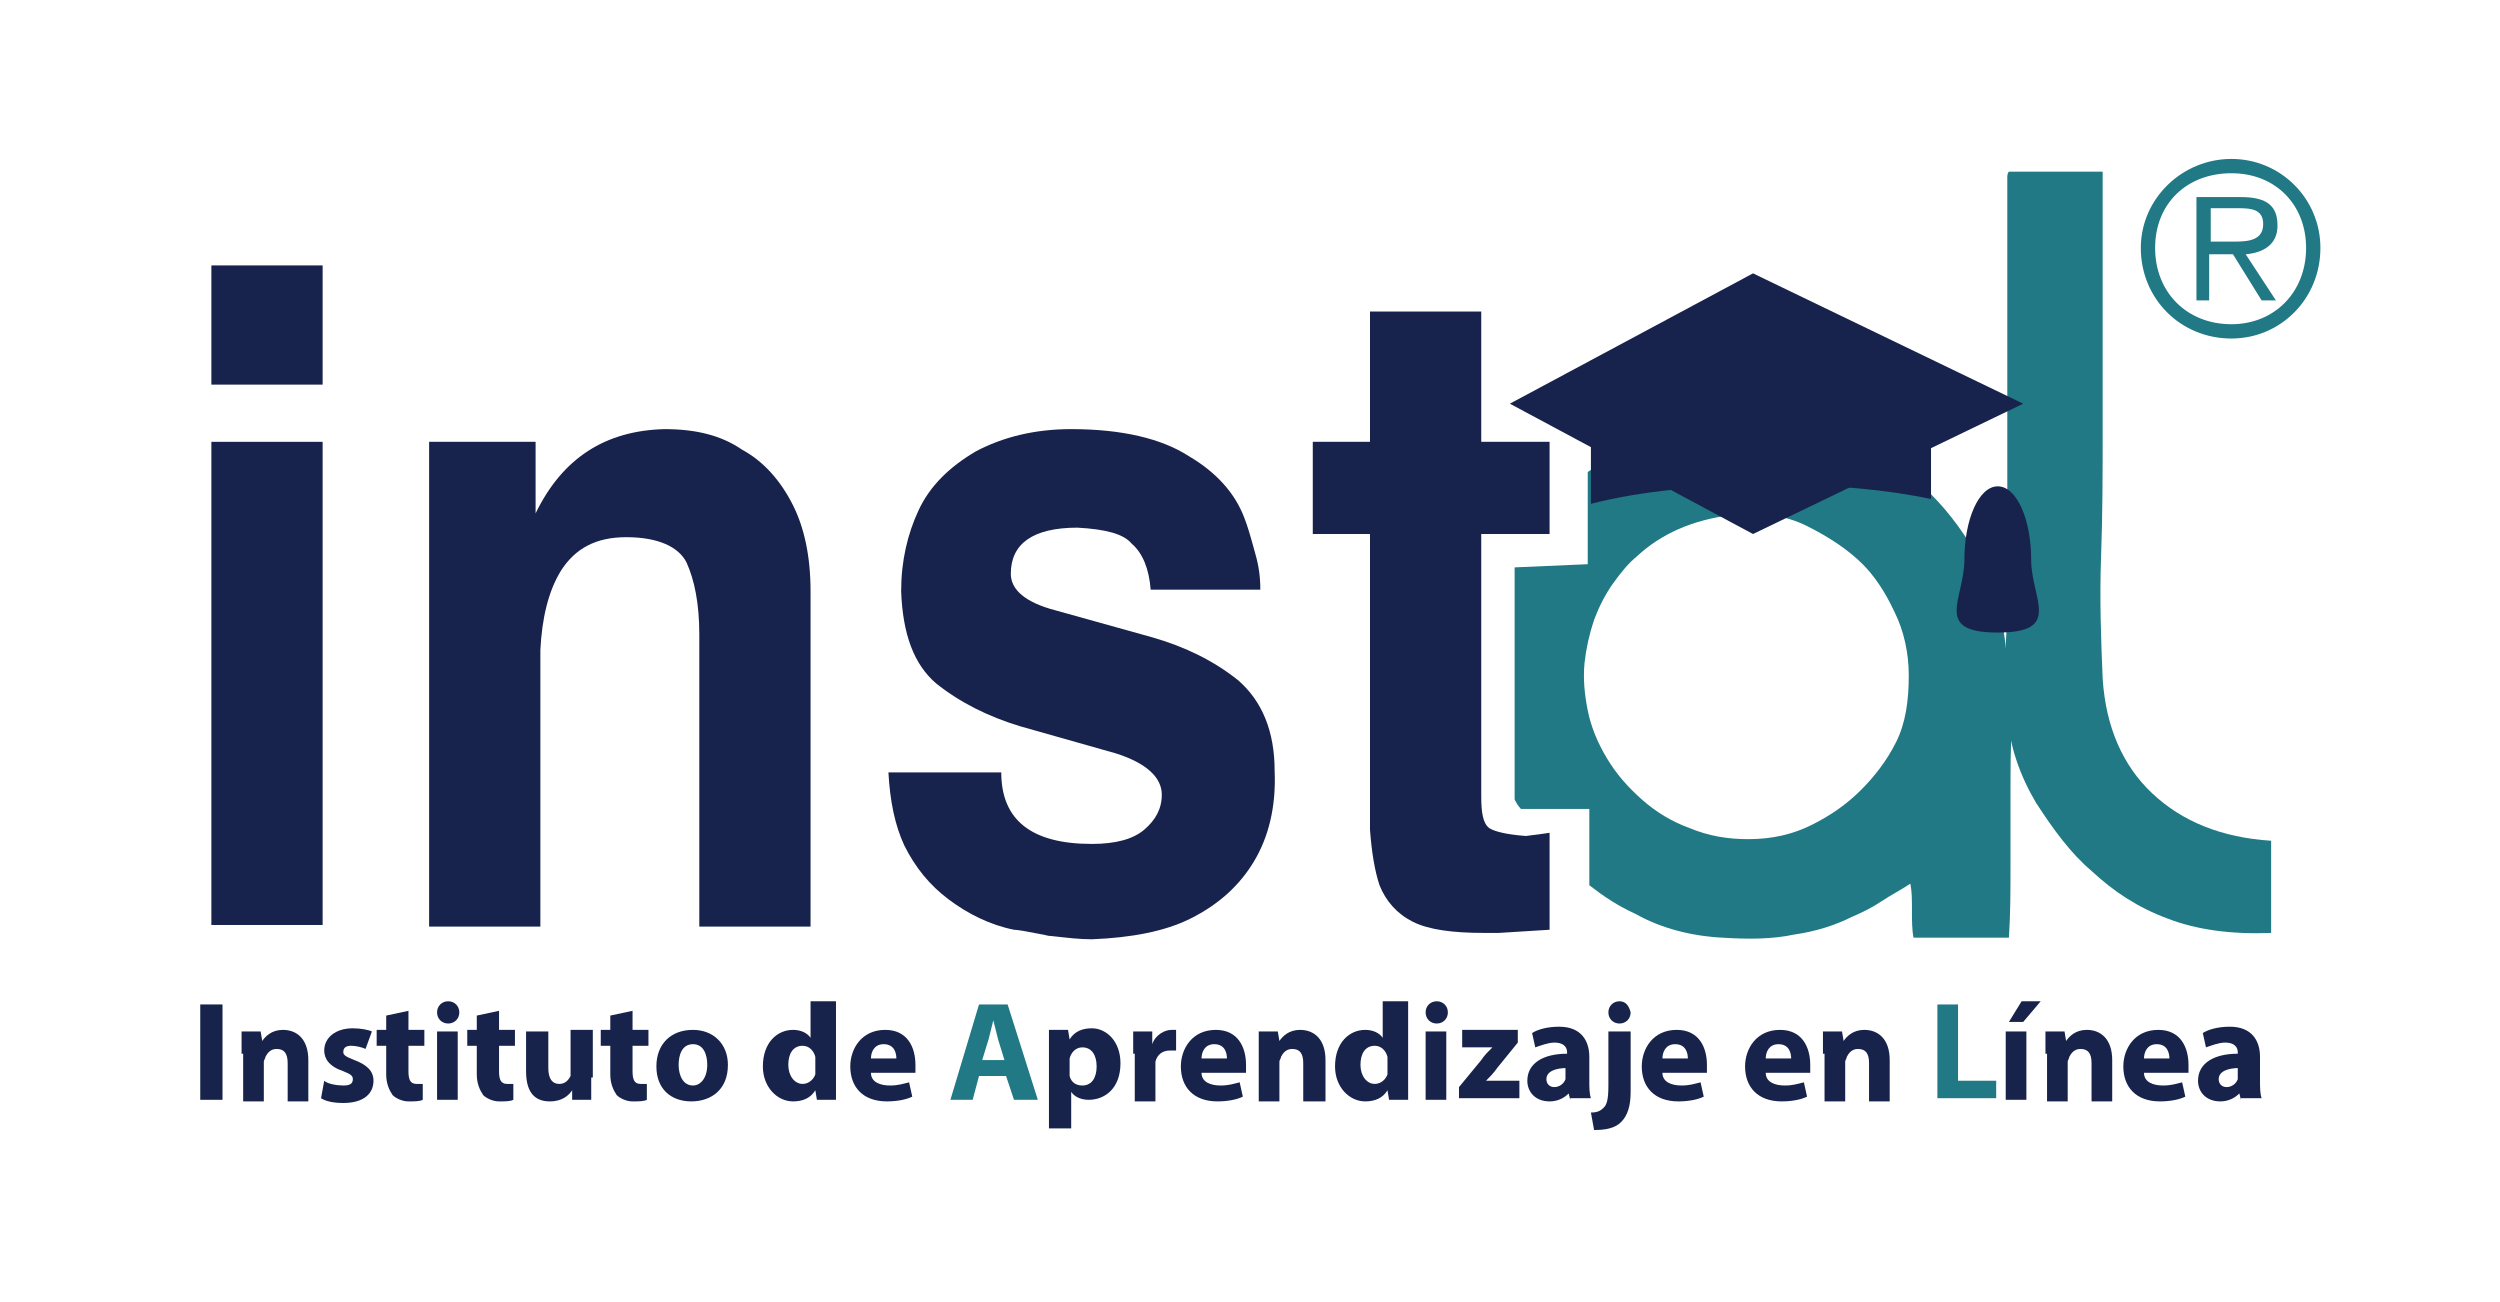 <?xml version="1.0" encoding="UTF-8"?> <!-- Generator: Adobe Illustrator 22.0.0, SVG Export Plug-In . SVG Version: 6.00 Build 0) --> <svg xmlns="http://www.w3.org/2000/svg" xmlns:xlink="http://www.w3.org/1999/xlink" version="1.1" id="Capa_1" x="0px" y="0px" viewBox="0 0 157.3 81.9" style="enable-background:new 0 0 157.3 81.9;" xml:space="preserve"> <style type="text/css"> .st0{fill:#17234B;} .st1{fill:#207984;} .st2{fill:#17234C;} .st3{fill-rule:evenodd;clip-rule:evenodd;fill:#207984;} </style> <g> <path class="st0" d="M14,63.2v6h-1.4v-6H14z"></path> <path class="st0" d="M15.2,66.3c0-0.5,0-1,0-1.4h1.2l0.1,0.6h0c0.2-0.3,0.6-0.7,1.3-0.7c0.9,0,1.6,0.6,1.6,1.9v2.6h-1.3v-2.4 c0-0.6-0.2-0.9-0.7-0.9c-0.4,0-0.6,0.3-0.7,0.5c0,0.1-0.1,0.2-0.1,0.3v2.5h-1.3V66.3z"></path> <path class="st0" d="M20.4,68c0.2,0.2,0.8,0.3,1.2,0.3c0.4,0,0.6-0.1,0.6-0.4c0-0.2-0.1-0.3-0.6-0.5c-0.9-0.3-1.2-0.8-1.2-1.3 c0-0.8,0.7-1.4,1.8-1.4c0.5,0,1,0.1,1.2,0.2L23,66c-0.2-0.1-0.6-0.2-0.9-0.2c-0.3,0-0.5,0.1-0.5,0.4c0,0.2,0.2,0.3,0.7,0.5 c0.8,0.3,1.2,0.7,1.2,1.3c0,0.8-0.6,1.4-1.9,1.4c-0.6,0-1.1-0.1-1.4-0.3L20.4,68z"></path> <path class="st0" d="M25.7,63.6v1.2h1v1h-1v1.6c0,0.5,0.1,0.8,0.5,0.8c0.2,0,0.3,0,0.4,0l0,1c-0.2,0.1-0.5,0.1-0.9,0.1 c-0.4,0-0.8-0.2-1-0.4c-0.2-0.3-0.4-0.7-0.4-1.3v-1.8h-0.6v-1h0.6v-0.9L25.7,63.6z"></path> <path class="st0" d="M28.9,63.7c0,0.4-0.3,0.7-0.7,0.7c-0.4,0-0.7-0.3-0.7-0.7c0-0.4,0.3-0.7,0.7-0.7C28.6,63,28.9,63.3,28.9,63.7z M27.5,69.2v-4.3h1.3v4.3H27.5z"></path> <path class="st0" d="M31.4,63.6v1.2h1v1h-1v1.6c0,0.5,0.1,0.8,0.5,0.8c0.2,0,0.3,0,0.4,0l0,1c-0.2,0.1-0.5,0.1-0.9,0.1 c-0.4,0-0.8-0.2-1-0.4c-0.2-0.3-0.4-0.7-0.4-1.3v-1.8h-0.6v-1h0.6v-0.9L31.4,63.6z"></path> <path class="st0" d="M37.2,67.8c0,0.6,0,1,0,1.4h-1.2L36,68.6h0c-0.2,0.3-0.6,0.7-1.4,0.7c-0.9,0-1.5-0.5-1.5-1.9v-2.5h1.4v2.3 c0,0.6,0.2,1,0.7,1c0.4,0,0.6-0.3,0.7-0.5c0-0.1,0-0.2,0-0.3v-2.6h1.4V67.8z"></path> <path class="st0" d="M39.8,63.6v1.2h1v1h-1v1.6c0,0.5,0.1,0.8,0.5,0.8c0.2,0,0.3,0,0.4,0l0,1c-0.2,0.1-0.5,0.1-0.9,0.1 c-0.4,0-0.8-0.2-1-0.4c-0.2-0.3-0.4-0.7-0.4-1.3v-1.8h-0.6v-1h0.6v-0.9L39.8,63.6z"></path> <path class="st0" d="M45.8,67c0,1.6-1.1,2.3-2.3,2.3c-1.3,0-2.2-0.8-2.2-2.2c0-1.4,0.9-2.3,2.3-2.3C44.9,64.8,45.8,65.7,45.8,67z M42.7,67c0,0.7,0.3,1.3,0.9,1.3c0.5,0,0.9-0.5,0.9-1.3c0-0.6-0.2-1.3-0.9-1.3C42.9,65.7,42.7,66.4,42.7,67z"></path> <path class="st0" d="M52.6,62.9v5c0,0.5,0,1,0,1.3h-1.2l-0.1-0.6h0c-0.3,0.5-0.8,0.7-1.4,0.7c-1,0-1.9-0.9-1.9-2.2 c0-1.5,0.9-2.3,1.9-2.3c0.5,0,0.9,0.2,1.1,0.5h0v-2.3H52.6z M51.3,66.7c0-0.1,0-0.2,0-0.2c-0.1-0.4-0.4-0.7-0.8-0.7 c-0.6,0-0.9,0.5-0.9,1.2c0,0.7,0.4,1.2,0.9,1.2c0.4,0,0.7-0.3,0.8-0.6c0-0.1,0-0.2,0-0.3V66.7z"></path> <path class="st0" d="M54.8,67.5c0,0.6,0.6,0.8,1.2,0.8c0.5,0,0.8-0.1,1.2-0.2l0.2,0.9c-0.4,0.2-1,0.3-1.6,0.3 c-1.5,0-2.3-0.9-2.3-2.2c0-1.1,0.7-2.3,2.2-2.3c1.4,0,1.9,1.1,1.9,2.2c0,0.2,0,0.4,0,0.5H54.8z M56.4,66.6c0-0.3-0.1-0.9-0.8-0.9 c-0.6,0-0.8,0.5-0.8,0.9H56.4z"></path> <path class="st1" d="M61.6,67.7l-0.4,1.5h-1.4l1.8-6h1.8l1.9,6h-1.5l-0.5-1.5H61.6z M63.2,66.7l-0.4-1.3c-0.1-0.4-0.2-0.8-0.3-1.2 h0c-0.1,0.4-0.2,0.8-0.3,1.2l-0.4,1.3H63.2z"></path> <path class="st0" d="M66,66.3c0-0.6,0-1.1,0-1.5h1.2l0.1,0.6h0c0.3-0.5,0.8-0.7,1.4-0.7c0.9,0,1.8,0.8,1.8,2.2c0,1.6-1,2.3-2,2.3 c-0.5,0-0.9-0.2-1.1-0.5h0V71H66V66.3z M67.3,67.4c0,0.1,0,0.2,0,0.3c0.1,0.4,0.4,0.6,0.8,0.6c0.6,0,0.9-0.5,0.9-1.2 c0-0.7-0.3-1.2-0.9-1.2c-0.4,0-0.7,0.3-0.8,0.7c0,0.1,0,0.2,0,0.2V67.4z"></path> <path class="st0" d="M71.3,66.3c0-0.6,0-1.1,0-1.4h1.2l0,0.8h0c0.2-0.6,0.8-0.9,1.2-0.9c0.1,0,0.2,0,0.3,0v1.3c-0.1,0-0.2,0-0.4,0 c-0.5,0-0.8,0.3-0.9,0.7c0,0.1,0,0.2,0,0.3v2.2h-1.3V66.3z"></path> <path class="st0" d="M75.6,67.5c0,0.6,0.6,0.8,1.2,0.8c0.5,0,0.8-0.1,1.2-0.2l0.2,0.9c-0.4,0.2-1,0.3-1.6,0.3 c-1.5,0-2.3-0.9-2.3-2.2c0-1.1,0.7-2.3,2.2-2.3c1.4,0,1.9,1.1,1.9,2.2c0,0.2,0,0.4,0,0.5H75.6z M77.2,66.6c0-0.3-0.1-0.9-0.8-0.9 c-0.6,0-0.8,0.5-0.8,0.9H77.2z"></path> <path class="st0" d="M79.2,66.3c0-0.5,0-1,0-1.4h1.2l0.1,0.6h0c0.2-0.3,0.6-0.7,1.3-0.7c0.9,0,1.6,0.6,1.6,1.9v2.6H82v-2.4 c0-0.6-0.2-0.9-0.7-0.9c-0.4,0-0.6,0.3-0.7,0.5c0,0.1-0.1,0.2-0.1,0.3v2.5h-1.3V66.3z"></path> <path class="st0" d="M88.6,62.9v5c0,0.5,0,1,0,1.3h-1.2l-0.1-0.6h0c-0.3,0.5-0.8,0.7-1.4,0.7c-1,0-1.9-0.9-1.9-2.2 c0-1.5,0.9-2.3,1.9-2.3c0.5,0,0.9,0.2,1.1,0.5h0v-2.3H88.6z M87.3,66.7c0-0.1,0-0.2,0-0.2c-0.1-0.4-0.4-0.7-0.8-0.7 c-0.6,0-0.9,0.5-0.9,1.2c0,0.7,0.4,1.2,0.9,1.2c0.4,0,0.7-0.3,0.8-0.6c0-0.1,0-0.2,0-0.3V66.7z"></path> <path class="st0" d="M91.1,63.7c0,0.4-0.3,0.7-0.7,0.7c-0.4,0-0.7-0.3-0.7-0.7c0-0.4,0.3-0.7,0.7-0.7C90.8,63,91.1,63.3,91.1,63.7z M89.7,69.2v-4.3h1.3v4.3H89.7z"></path> <path class="st0" d="M91.8,68.4l1.4-1.7c0.2-0.3,0.4-0.5,0.7-0.8v0H92v-1.1h3.5v0.8l-1.3,1.6c-0.2,0.3-0.5,0.6-0.7,0.8v0h2.1v1.1 h-3.8V68.4z"></path> <path class="st0" d="M98.8,69.2l-0.1-0.4h0c-0.3,0.3-0.7,0.5-1.2,0.5c-0.9,0-1.4-0.6-1.4-1.3c0-1.1,1-1.7,2.5-1.7v-0.1 c0-0.2-0.1-0.6-0.8-0.6c-0.4,0-0.9,0.2-1.2,0.3l-0.2-0.9c0.3-0.2,0.9-0.4,1.7-0.4c1.4,0,1.9,0.9,1.9,1.9v1.5c0,0.4,0,0.8,0.1,1.1 H98.8z M98.6,67.2c-0.7,0-1.3,0.2-1.3,0.7c0,0.3,0.2,0.5,0.5,0.5c0.3,0,0.6-0.2,0.7-0.5c0-0.1,0-0.2,0-0.2V67.2z"></path> <path class="st0" d="M100.1,70c0.4,0,0.6-0.1,0.8-0.3c0.2-0.2,0.3-0.5,0.3-1.4v-3.4h1.4v3.8c0,0.9-0.2,1.5-0.6,1.9 c-0.4,0.4-1,0.5-1.7,0.5L100.1,70z M102.6,63.7c0,0.4-0.3,0.7-0.7,0.7c-0.4,0-0.7-0.3-0.7-0.7c0-0.4,0.3-0.7,0.7-0.7 C102.3,63,102.5,63.3,102.6,63.7z"></path> <path class="st0" d="M104.6,67.5c0,0.6,0.6,0.8,1.2,0.8c0.5,0,0.8-0.1,1.2-0.2l0.2,0.9c-0.4,0.2-1,0.3-1.6,0.3 c-1.5,0-2.3-0.9-2.3-2.2c0-1.1,0.7-2.3,2.2-2.3c1.4,0,1.9,1.1,1.9,2.2c0,0.2,0,0.4,0,0.5H104.6z M106.2,66.6c0-0.3-0.1-0.9-0.8-0.9 c-0.6,0-0.8,0.5-0.8,0.9H106.2z"></path> <path class="st0" d="M111.1,67.5c0,0.6,0.6,0.8,1.2,0.8c0.5,0,0.8-0.1,1.2-0.2l0.2,0.9c-0.4,0.2-1,0.3-1.6,0.3 c-1.5,0-2.3-0.9-2.3-2.2c0-1.1,0.7-2.3,2.2-2.3c1.4,0,1.9,1.1,1.9,2.2c0,0.2,0,0.4,0,0.5H111.1z M112.7,66.6c0-0.3-0.1-0.9-0.8-0.9 c-0.6,0-0.8,0.5-0.8,0.9H112.7z"></path> <path class="st0" d="M114.7,66.3c0-0.5,0-1,0-1.4h1.2l0.1,0.6h0c0.2-0.3,0.6-0.7,1.3-0.7c0.9,0,1.6,0.6,1.6,1.9v2.6h-1.3v-2.4 c0-0.6-0.2-0.9-0.7-0.9c-0.4,0-0.6,0.3-0.7,0.5c0,0.1-0.1,0.2-0.1,0.3v2.5h-1.3V66.3z"></path> <path class="st1" d="M121.8,63.2h1.4v4.8h2.4v1.1h-3.7V63.2z"></path> <path class="st0" d="M126.2,69.2v-4.3h1.3v4.3H126.2z M128.4,63l-1.1,1.3h-0.9l0.8-1.3H128.4z"></path> <path class="st0" d="M128.7,66.3c0-0.5,0-1,0-1.4h1.2l0.1,0.6h0c0.2-0.3,0.6-0.7,1.3-0.7c0.9,0,1.6,0.6,1.6,1.9v2.6h-1.3v-2.4 c0-0.6-0.2-0.9-0.7-0.9c-0.4,0-0.6,0.3-0.7,0.5c0,0.1-0.1,0.2-0.1,0.3v2.5h-1.3V66.3z"></path> <path class="st0" d="M134.9,67.5c0,0.6,0.6,0.8,1.2,0.8c0.5,0,0.8-0.1,1.2-0.2l0.2,0.9c-0.4,0.2-1,0.3-1.6,0.3 c-1.5,0-2.3-0.9-2.3-2.2c0-1.1,0.7-2.3,2.2-2.3c1.4,0,1.9,1.1,1.9,2.2c0,0.2,0,0.4,0,0.5H134.9z M136.5,66.6c0-0.3-0.1-0.9-0.8-0.9 c-0.6,0-0.8,0.5-0.8,0.9H136.5z"></path> <path class="st0" d="M141,69.2l-0.1-0.4h0c-0.3,0.3-0.7,0.5-1.2,0.5c-0.9,0-1.4-0.6-1.4-1.3c0-1.1,1-1.7,2.5-1.7v-0.1 c0-0.2-0.1-0.6-0.8-0.6c-0.4,0-0.9,0.2-1.2,0.3l-0.2-0.9c0.3-0.2,0.9-0.4,1.7-0.4c1.4,0,1.9,0.9,1.9,1.9v1.5c0,0.4,0,0.8,0.1,1.1 H141z M140.9,67.2c-0.7,0-1.3,0.2-1.3,0.7c0,0.3,0.2,0.5,0.5,0.5c0.3,0,0.6-0.2,0.7-0.5c0-0.1,0-0.2,0-0.2V67.2z"></path> </g> <g> <path class="st1" d="M126.4,10.8h5.9v16c0,2.8,0,5.5-0.1,8.2c-0.1,2.7,0,5.3,0.1,7.7c0.2,3.1,1.3,5.5,3.1,7.2 c1.9,1.8,4.4,2.8,7.5,3v5.8c-2.5,0.1-4.7-0.2-6.5-0.9c-1.9-0.7-3.4-1.7-4.8-3c-1.3-1.1-2.4-2.6-3.5-4.3c-1-1.7-1.7-3.6-1.8-5.7 c-0.1-1.4-0.2-2.7-0.1-4.2c0.1-1.4,0.1-2.9,0.1-4.3V11.1C126.3,10.9,126.4,10.8,126.4,10.8z"></path> <g> <path class="st2" d="M13.3,24.2v-7.5h7v7.5H13.3z M13.3,58.3V27.8h7v30.4H13.3z"></path> <path class="st2" d="M44,58.3V39.9c0-1.9-0.3-3.4-0.8-4.5c-0.5-1-1.8-1.6-3.8-1.6c-1.9,0-3.2,0.7-4.1,2.1c-0.8,1.3-1.2,3-1.3,5 v17.4h-7V27.8h6.7v4.5c1.7-3.5,4.4-5.2,8.1-5.3c2,0,3.6,0.4,4.9,1.3c1.3,0.7,2.4,1.9,3.2,3.5c0.7,1.4,1.1,3.2,1.1,5.4v21.1H44z"></path> <path class="st2" d="M78.9,54.2c-0.9,1.5-2.2,2.7-4,3.6c-1.6,0.8-3.7,1.2-6.2,1.3c-0.8,0-1.6-0.1-2.5-0.2c-0.3,0-0.5-0.1-0.6-0.1 c-1-0.2-1.6-0.3-1.8-0.3c-1.5-0.3-2.9-1-4.1-1.9c-1.2-0.9-2.1-2-2.8-3.4c-0.6-1.3-0.9-2.8-1-4.6H63c0,3,1.9,4.5,5.7,4.5 c1.5,0,2.6-0.3,3.3-0.9c0.7-0.6,1.1-1.3,1.1-2.2c0-1.1-1-2-2.9-2.6l-6-1.7c-2-0.6-3.8-1.5-5.3-2.7c-1.4-1.2-2.1-3.1-2.2-5.8 c0-1.9,0.4-3.6,1.1-5.1c0.7-1.5,1.9-2.7,3.6-3.7c1.7-0.9,3.7-1.4,6-1.4c3.2,0,5.7,0.6,7.4,1.7c1.7,1,2.9,2.3,3.5,3.9 c0.2,0.5,0.4,1.2,0.7,2.3c0.2,0.7,0.3,1.4,0.3,2.2h-6.9c-0.1-1.3-0.5-2.3-1.2-2.9c-0.5-0.6-1.6-0.9-3.4-1c-2.8,0-4.2,1-4.2,2.9 c0,1,0.9,1.8,2.8,2.3l6.1,1.7c2.1,0.6,3.9,1.5,5.4,2.7c1.5,1.3,2.3,3.2,2.3,5.7C80.3,50.8,79.8,52.7,78.9,54.2z"></path> <path class="st2" d="M95.9,58.6l-1.6,0.1h-0.9c-2,0-3.5-0.2-4.5-0.7c-1-0.5-1.7-1.3-2.1-2.3c-0.3-0.9-0.5-2.1-0.6-3.5V33.6h-3.6 v-5.8h3.6v-8.2h7v8.2h4.3v5.8h-4.3v16.5c0,1,0.1,1.7,0.5,2c0.3,0.2,1,0.4,2.3,0.5l0.8-0.1l0.7-0.1v6.1L95.9,58.6z"></path> </g> <path class="st1" d="M126.2,40.7c-0.2-2-0.8-3.8-1.6-5.4c-0.9-1.6-1.9-3-3.1-4.2c-1.2-1.2-2.6-2.3-4.2-3.1 c-1.6-0.9-3.4-1.4-5.4-1.6c-1-0.1-2-0.1-3.1,0c-1.1,0.1-2,0.2-2.7,0.4c-1.6,0.4-3.1,0.9-4.4,1.7c-0.6,0.4-1.2,0.8-1.8,1.2v5.8 l-4.6,0.2v14.6c0.1,0.2,0.2,0.4,0.4,0.6h4.3v4.8c0.9,0.7,1.8,1.3,2.9,1.8c1.6,0.9,3.5,1.4,5.5,1.5c1.6,0.1,3.1,0.1,4.5-0.2 c1.4-0.2,2.6-0.6,3.6-1.1c0.7-0.3,1.3-0.6,1.9-1c0.6-0.4,1.2-0.7,1.8-1.1c0.1,0.5,0.1,1,0.1,1.7c0,0.6,0,1.2,0.1,1.7h6 c0.1-1.5,0.1-3,0.1-4.5c0-1.5,0-3,0-4.5c0-1.5,0-3.1,0.1-4.6C126.4,43.7,126.4,42.1,126.2,40.7z M119.3,46.7 c-0.6,1.2-1.4,2.2-2.2,3c-0.9,0.9-1.9,1.6-3.1,2.2c-1.2,0.6-2.5,0.9-4,0.9c-1.3,0-2.5-0.2-3.7-0.7c-1.1-0.4-2.1-1-3-1.8 c-0.9-0.8-1.6-1.6-2.2-2.6c-0.6-1-1-2-1.2-3c-0.2-1-0.3-2-0.2-3c0.1-0.9,0.3-1.8,0.6-2.7c0.3-0.8,0.7-1.6,1.2-2.3 c0.5-0.7,1-1.3,1.5-1.7c1.5-1.4,3.5-2.3,6-2.6c1.7-0.2,3.3,0,4.7,0.7c1.4,0.7,2.6,1.5,3.5,2.4c0.7,0.7,1.4,1.7,2,3 c0.6,1.2,0.9,2.6,0.9,4C120.1,44.1,119.9,45.5,119.3,46.7z"></path> <path class="st3" d="M140.4,21.3c3.1,0,5.6-2.5,5.6-5.7c0-3.1-2.5-5.6-5.6-5.6c-3.1,0-5.7,2.5-5.7,5.6 C134.7,18.8,137.2,21.3,140.4,21.3L140.4,21.3L140.4,21.3z M140.4,20.4c-2.8,0-4.8-2-4.8-4.8c0-2.8,2-4.7,4.8-4.7 c2.8,0,4.7,2,4.7,4.7C145.1,18.4,143.1,20.4,140.4,20.4L140.4,20.4L140.4,20.4z M139.1,16h1.4l1.8,2.9h0.9l-1.9-2.9 c1.1-0.1,2-0.6,2-1.8c0-1.2-0.6-1.8-2.3-1.8h-2.8v6.5h0.8V16L139.1,16L139.1,16z M139.1,15.2v-2.1h1.8c0.8,0,1.5,0.1,1.5,1 c0,1.2-1.3,1.1-2.2,1.1H139.1L139.1,15.2z"></path> <g> <line class="st2" x1="125.7" y1="32.8" x2="125.7" y2="25"></line> <path class="st2" d="M111.6,30.5c3.7,0,7.1,0.3,9.9,0.9v-5.1h-21.4v5.4C103.2,30.9,107.2,30.5,111.6,30.5z"></path> <polygon class="st2" points="127.3,25.4 110.3,33.6 95,25.4 110.3,17.2 "></polygon> <path class="st2" d="M127.8,35.2c0,2.5,2,4.6-2.1,4.6c-4.1,0-2.1-2.1-2.1-4.6c0-2.5,0.9-4.6,2.1-4.6 C126.9,30.6,127.8,32.7,127.8,35.2z"></path> </g> </g> </svg> 